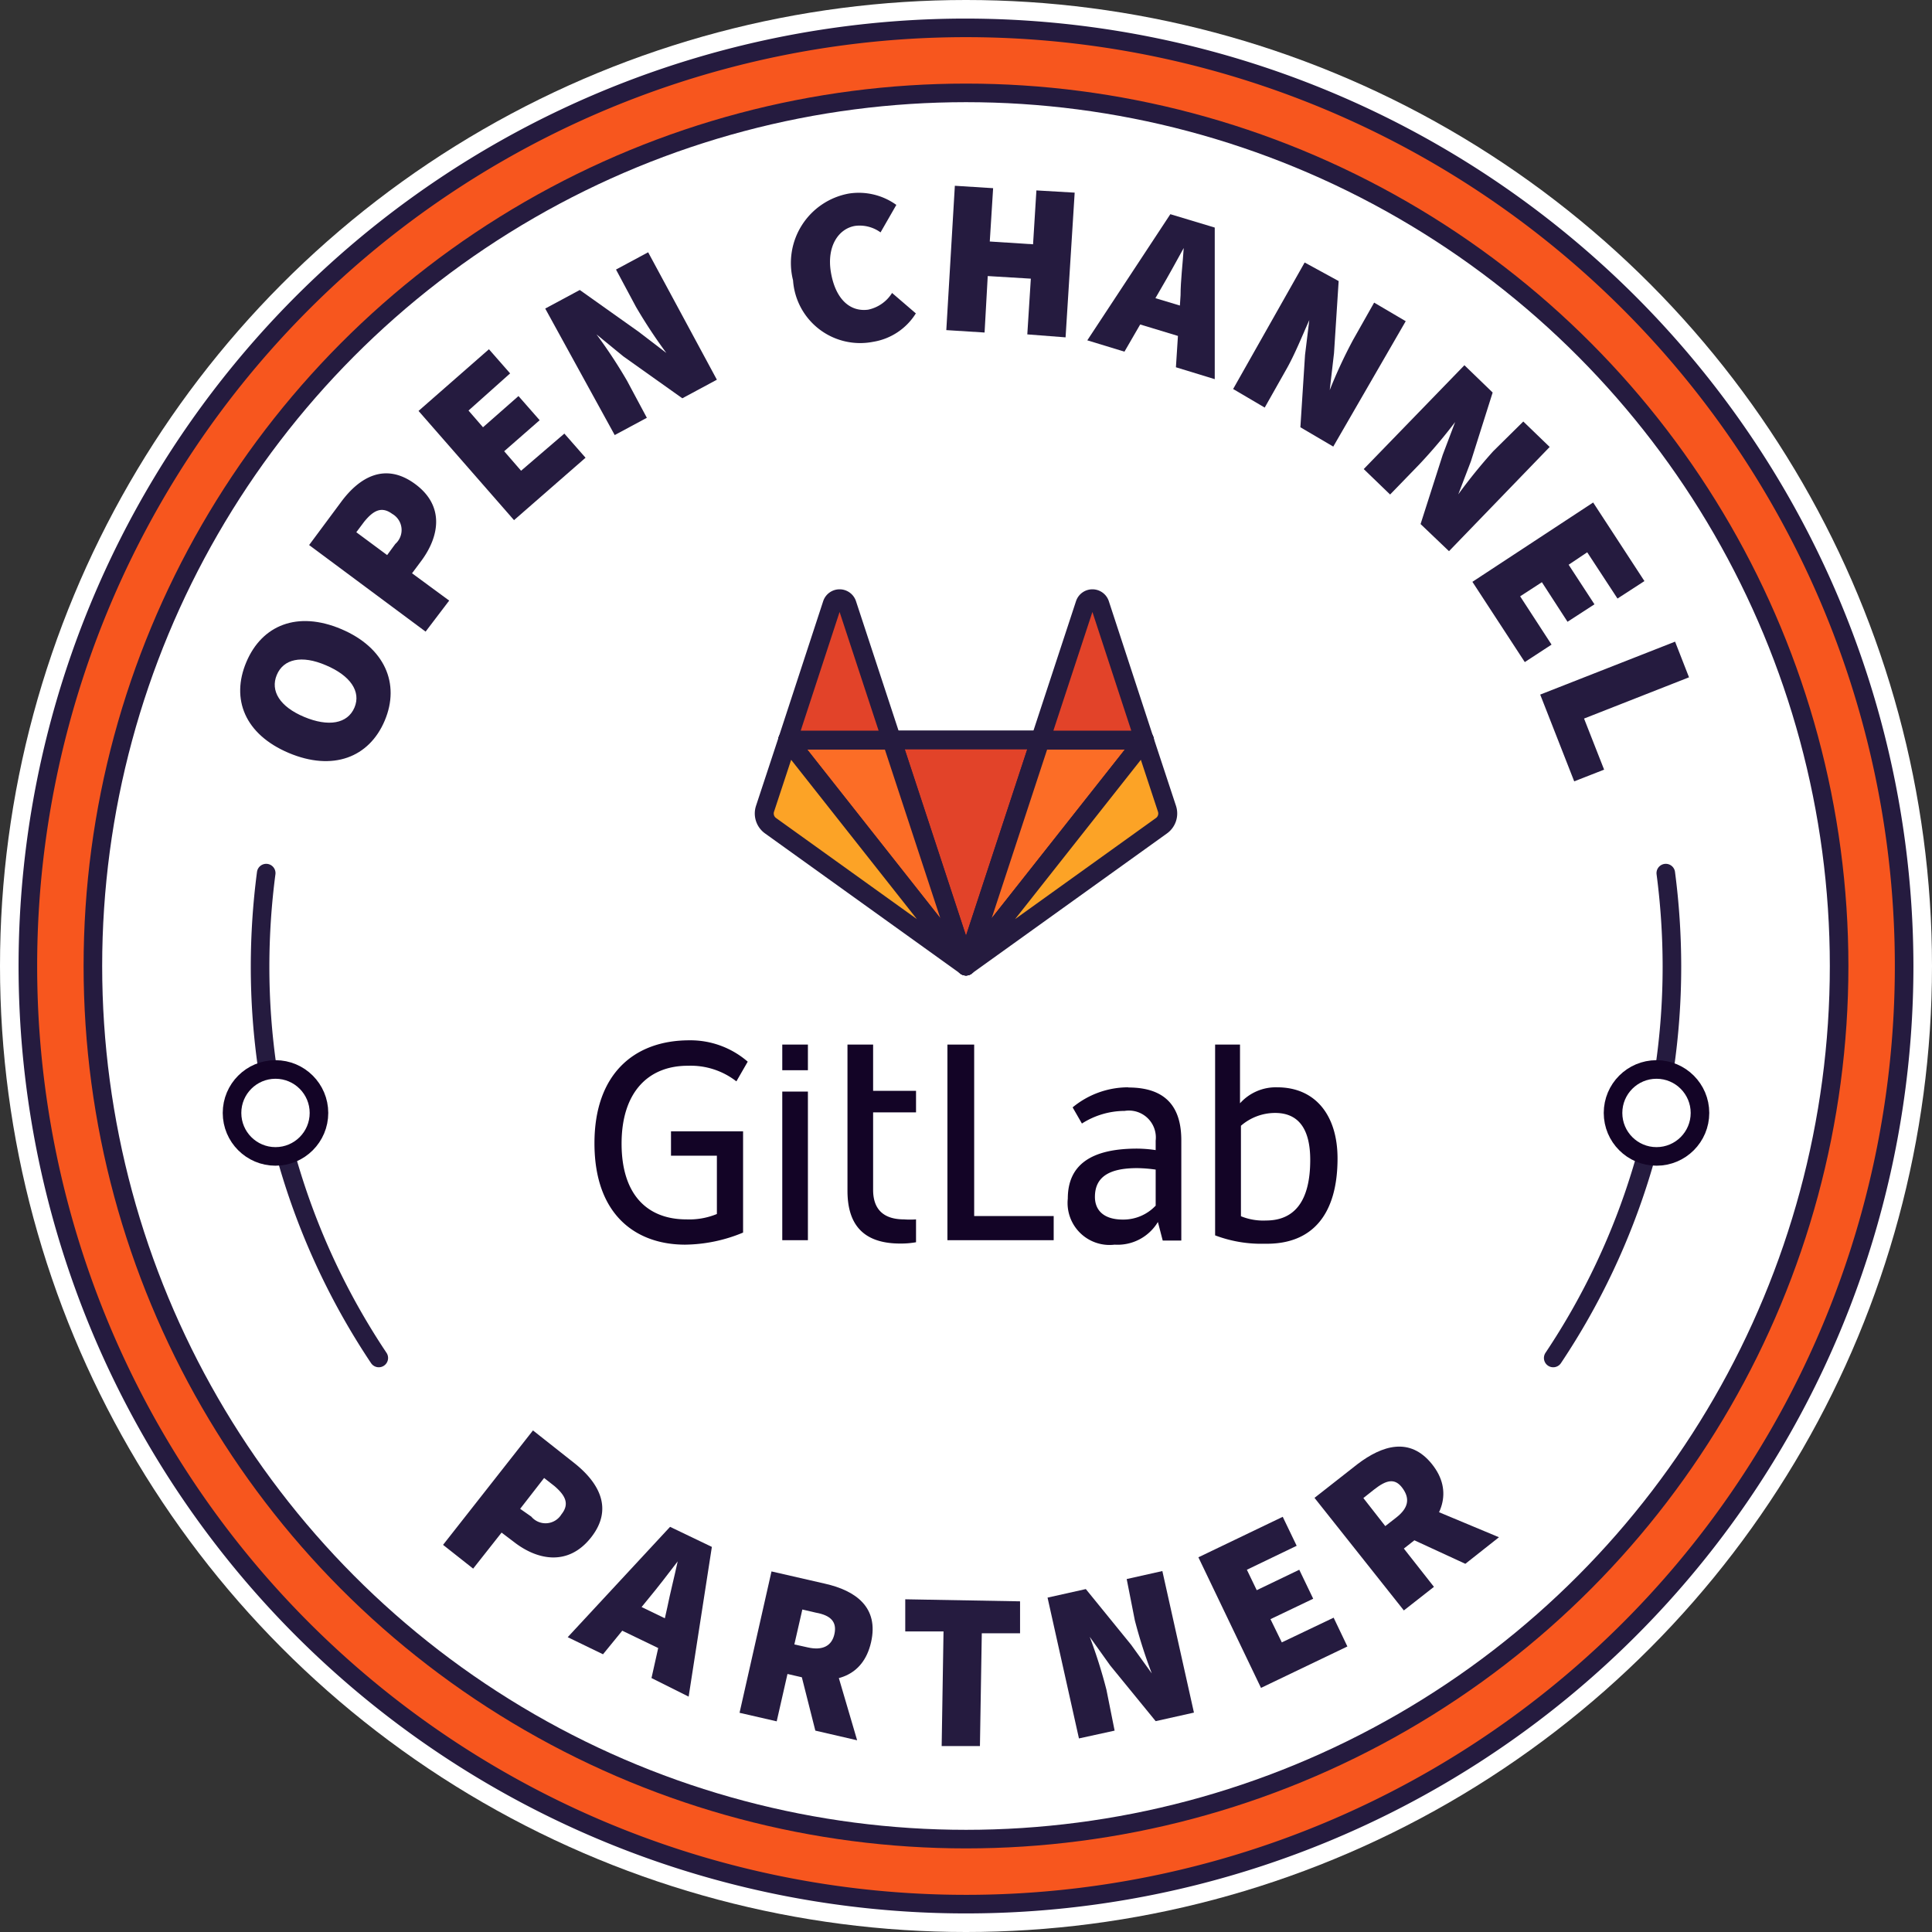 <svg xmlns="http://www.w3.org/2000/svg" viewBox="0 0 104 104"><rect x="0" y="0" width="104" height="104" fill="#333333" stroke="none"/><defs><style>.cls-1,.cls-10,.cls-4,.cls-9{fill:#fff;}.cls-2{fill:#f7561e;}.cls-3{fill:#251b3f;}.cls-4,.cls-5,.cls-6,.cls-7,.cls-9{stroke:#251b3f;}.cls-10,.cls-4,.cls-9{stroke-miterlimit:10;}.cls-5{fill:#e24329;}.cls-5,.cls-6,.cls-7,.cls-9{stroke-linecap:round;}.cls-5,.cls-6,.cls-7{stroke-linejoin:round;stroke-width:1.02px;}.cls-6{fill:#fc6d26;}.cls-7{fill:#fca326;}.cls-8{fill:#130426;}.cls-10{stroke:#130426;}</style></defs><g id="text_paths" data-name="text paths"><circle class="cls-1" cx="52" cy="52" r="52"></circle><circle class="cls-2" cx="52" cy="52" r="50.5"></circle><path class="cls-3" d="M52,2A50,50,0,1,1,2,52,50,50,0,0,1,52,2m0-1a51,51,0,1,0,51,51A51.06,51.06,0,0,0,52,1Z"></path><circle class="cls-4" cx="52" cy="52" r="47"></circle><path class="cls-3" d="M28.69,77l2.24,1.77c1.33,1.06,2.1,2.46.88,4S28.94,84,27.66,83L27,82.5l-1.53,1.94-1.62-1.28Zm-.09,4.64a1,1,0,0,0,1.62-.12c.44-.55.24-1-.38-1.53l-.55-.43L28,81.22Z"></path><path class="cls-3" d="M36.07,82.19l2.25,1.08-1.25,8.06-2-1,.85-3.8c.15-.75.39-1.69.56-2.48l0,0c-.49.64-1.07,1.4-1.57,2l-2.45,3-1.9-.92ZM33.49,86l3.43,1.66-.69,1.44-3.44-1.66Z"></path><path class="cls-3" d="M41.53,84.59l2.88.66c1.64.37,2.91,1.26,2.48,3.15s-2,2.28-3.63,1.91l-.87-.2-.58,2.55-2-.46Zm1.95,4.09c.79.18,1.3-.07,1.44-.73s-.22-1-1-1.14l-.73-.17-.43,1.88Zm-.47,1,1.66-1,1.47,5-2.25-.52Z"></path><path class="cls-3" d="M50.79,87.82l-2.06,0,0-1.73,6.18.11,0,1.72-2.06,0-.1,6.07-2.06,0Z"></path><path class="cls-3" d="M56.39,86l2.06-.46,2.44,3L62,90.08h0a27.3,27.3,0,0,1-.91-2.85L60.65,85l1.92-.43,1.7,7.62-2.06.46-2.45-3-1.1-1.54h0a27.11,27.11,0,0,1,.9,2.85L60,93.16l-1.92.42Z"></path><path class="cls-3" d="M64.51,83.83l4.54-2.18.75,1.56L67.12,84.5l.53,1.1,2.29-1.1.75,1.56-2.3,1.1L69,88.41l2.79-1.33.74,1.55-4.65,2.23Z"></path><path class="cls-3" d="M70.76,80.63l2.32-1.82c1.32-1,2.81-1.48,4,0s.51,3-.81,4l-.7.55,1.62,2.06-1.62,1.27Zm4.4,1.06c.64-.5.76-1,.34-1.58s-.89-.43-1.53.07l-.58.46,1.18,1.51Zm.49,1,.25-1.94,4.79,2-1.81,1.43Z"></path><path class="cls-3" d="M15.54,40.53c-2.36-1-3.12-2.9-2.28-4.89s2.75-2.77,5.1-1.78,3.19,2.94,2.35,4.93S17.91,41.53,15.54,40.53Zm2-4.72c-1.3-.56-2.28-.34-2.64.52s.16,1.71,1.47,2.26,2.34.37,2.71-.5S18.85,36.36,17.54,35.81Z"></path><path class="cls-3" d="M16.64,29.34l1.7-2.29c1-1.37,2.39-2.18,4-1s1.31,2.83.34,4.14l-.5.67,2,1.47L22.91,34Zm4.64-.06a1,1,0,0,0-.17-1.62c-.56-.41-1-.2-1.51.43l-.42.56,1.66,1.23Z"></path><path class="cls-3" d="M22.53,22.12l3.79-3.32,1.14,1.3-2.24,2L26,23l1.91-1.68,1.14,1.3-1.91,1.67.91,1.05,2.33-2,1.14,1.3L27.67,28Z"></path><path class="cls-3" d="M29.35,16.61l1.86-1,3.17,2.25L35.87,19l0,0a27.55,27.55,0,0,1-1.64-2.49l-1.07-2,1.73-.93,3.7,6.86-1.86,1-3.18-2.26L32.11,18l0,0a26.8,26.8,0,0,1,1.64,2.49l1.07,2-1.73.93Z"></path><path class="cls-3" d="M42.69,15.09a3.8,3.8,0,0,1,3-4.67,3.46,3.46,0,0,1,2.56.61l-.85,1.48a1.91,1.91,0,0,0-1.37-.35c-.9.15-1.54,1.11-1.3,2.51s1,2.13,2,2a2,2,0,0,0,1.29-.9l1.28,1.1A3.33,3.33,0,0,1,47,18.4,3.62,3.62,0,0,1,42.69,15.09Z"></path><path class="cls-3" d="M51.4,10l2.06.13L53.28,13l2.33.15.18-2.9,2.06.12-.49,7.79L55.3,18,55.49,15l-2.32-.14L53,17.9l-2.06-.13Z"></path><path class="cls-3" d="M63,11.53l2.39.72v8.16l-2.09-.64.25-3.88c0-.77.12-1.73.17-2.54h0c-.39.71-.85,1.55-1.24,2.21l-1.95,3.37-2-.61Zm-2,4.16,3.65,1.1-.46,1.53-3.66-1.11Z"></path><path class="cls-3" d="M70.23,14.13l1.83,1-.25,3.88L71.58,21l0,0a25.91,25.91,0,0,1,1.26-2.71l1.13-2,1.7,1-3.9,6.75L70,23l.25-3.89.23-1.88,0,0c-.37.82-.79,1.88-1.27,2.71l-1.13,2-1.7-1Z"></path><path class="cls-3" d="M78.83,19.66l1.52,1.47-1.17,3.7-.68,1.78,0,0a28.59,28.59,0,0,1,1.88-2.32L82,22.69l1.42,1.37L78,29.67l-1.53-1.46,1.19-3.72.67-1.77,0,0A28.05,28.05,0,0,1,76.4,25l-1.57,1.62-1.42-1.37Z"></path><path class="cls-3" d="M85.76,27.05l2.76,4.23-1.45.94-1.63-2.49-1,.67,1.39,2.13-1.45.94L83,31.34l-1.17.76,1.69,2.6-1.44.94-2.82-4.32Z"></path><path class="cls-3" d="M90.17,34.54l.75,1.92-5.65,2.22,1.08,2.75-1.61.63-1.83-4.67Z"></path><g id="g48"><path id="path50" class="cls-5" d="M52,52h0l4-12.17H48L52,52Z"></path></g><g id="g56"><path id="path58" class="cls-6" d="M52,52,48,39.83H42.4L52,52Z"></path></g><g id="g64"><path id="path66" class="cls-7" d="M42.4,39.84h0l-1.22,3.7a.81.81,0,0,0,.3.91L52,52,42.4,39.84Z"></path></g><g id="g72"><path id="path74" class="cls-5" d="M42.4,39.84H48l-2.41-7.33a.42.42,0,0,0-.79,0l-2.4,7.33Z"></path></g><g id="g76"><path id="path78" class="cls-6" d="M52,52l4-12.17h5.61L52,52Z"></path></g><g id="g80"><path id="path82" class="cls-7" d="M61.6,39.84h0l1.22,3.7a.81.81,0,0,1-.3.91L52,52l9.6-12.16Z"></path></g><g id="g84"><path id="path86" class="cls-5" d="M61.6,39.84H56l2.41-7.33a.42.42,0,0,1,.79,0l2.4,7.33Z"></path></g><path id="path14" class="cls-8" d="M52.44,56.23H51V66.76h5.72v-1.3H52.44V56.23Z"></path><g id="g24"><path id="path26" class="cls-8" d="M62.2,64.91a2.39,2.39,0,0,1-1.75.74c-1.07,0-1.51-.53-1.51-1.22,0-1.05.73-1.55,2.27-1.55a7.65,7.65,0,0,1,1,.08v1.95Zm-1.46-6.38a4.7,4.7,0,0,0-3,1.08l.5.87a4.3,4.3,0,0,1,2.3-.68,1.45,1.45,0,0,1,1.67,1.6v.51a7.06,7.06,0,0,0-1-.08c-2.47,0-3.73.87-3.73,2.69A2.26,2.26,0,0,0,60,67a2.53,2.53,0,0,0,2.33-1.22l.26,1h1v-5.4c0-1.7-.75-2.84-2.85-2.84Z"></path></g><g id="g28"><path id="path30" class="cls-8" d="M68.15,65.7a3.18,3.18,0,0,1-1.35-.23V60.6a2.81,2.81,0,0,1,1.84-.69c1.36,0,1.89,1,1.89,2.53,0,2.22-.85,3.26-2.38,3.26m.6-7.17a2.59,2.59,0,0,0-2,.86V56.23H65.41V66.5a7,7,0,0,0,2.67.45C70.73,67,72,65.27,72,62.36c0-2.31-1.18-3.83-3.25-3.83"></path></g><g id="g32"><path id="path34" class="cls-8" d="M37.05,57.37a4,4,0,0,1,2.59.84l.61-1.06A4.71,4.71,0,0,0,37.11,56c-3,0-5.11,1.84-5.11,5.54C32,65.45,34.28,67,36.88,67A8.32,8.32,0,0,0,40,66.35l0-4.14V60.9H36.12v1.31h2.47l0,3.14a3.9,3.9,0,0,1-1.64.29c-2.09,0-3.49-1.31-3.49-4.08s1.44-4.19,3.56-4.19"></path></g><g id="g36"><path id="path38" class="cls-8" d="M47,56.23H45.62V64.1h0c0,1.7.74,2.84,2.84,2.84a4.64,4.64,0,0,0,.85-.07V65.64a4.31,4.31,0,0,1-.64,0c-1.16,0-1.67-.59-1.67-1.59V59.88h2.31V58.72H47V56.23Z"></path></g><path id="path40" class="cls-8" d="M42.11,66.76h1.38v-8H42.11v8Z"></path><path id="path42" class="cls-8" d="M42.11,57.61h1.38V56.23H42.11v1.38Z"></path><path class="cls-9" d="M14.33,47A38.77,38.77,0,0,0,14,52a37.88,37.88,0,0,0,6.39,21.1"></path><path class="cls-9" d="M83.61,73.1A37.88,37.88,0,0,0,90,52a38.77,38.77,0,0,0-.33-5"></path><circle class="cls-10" cx="89.17" cy="59.91" r="2.34"></circle><circle class="cls-10" cx="14.83" cy="59.91" r="2.34"></circle></g></svg>